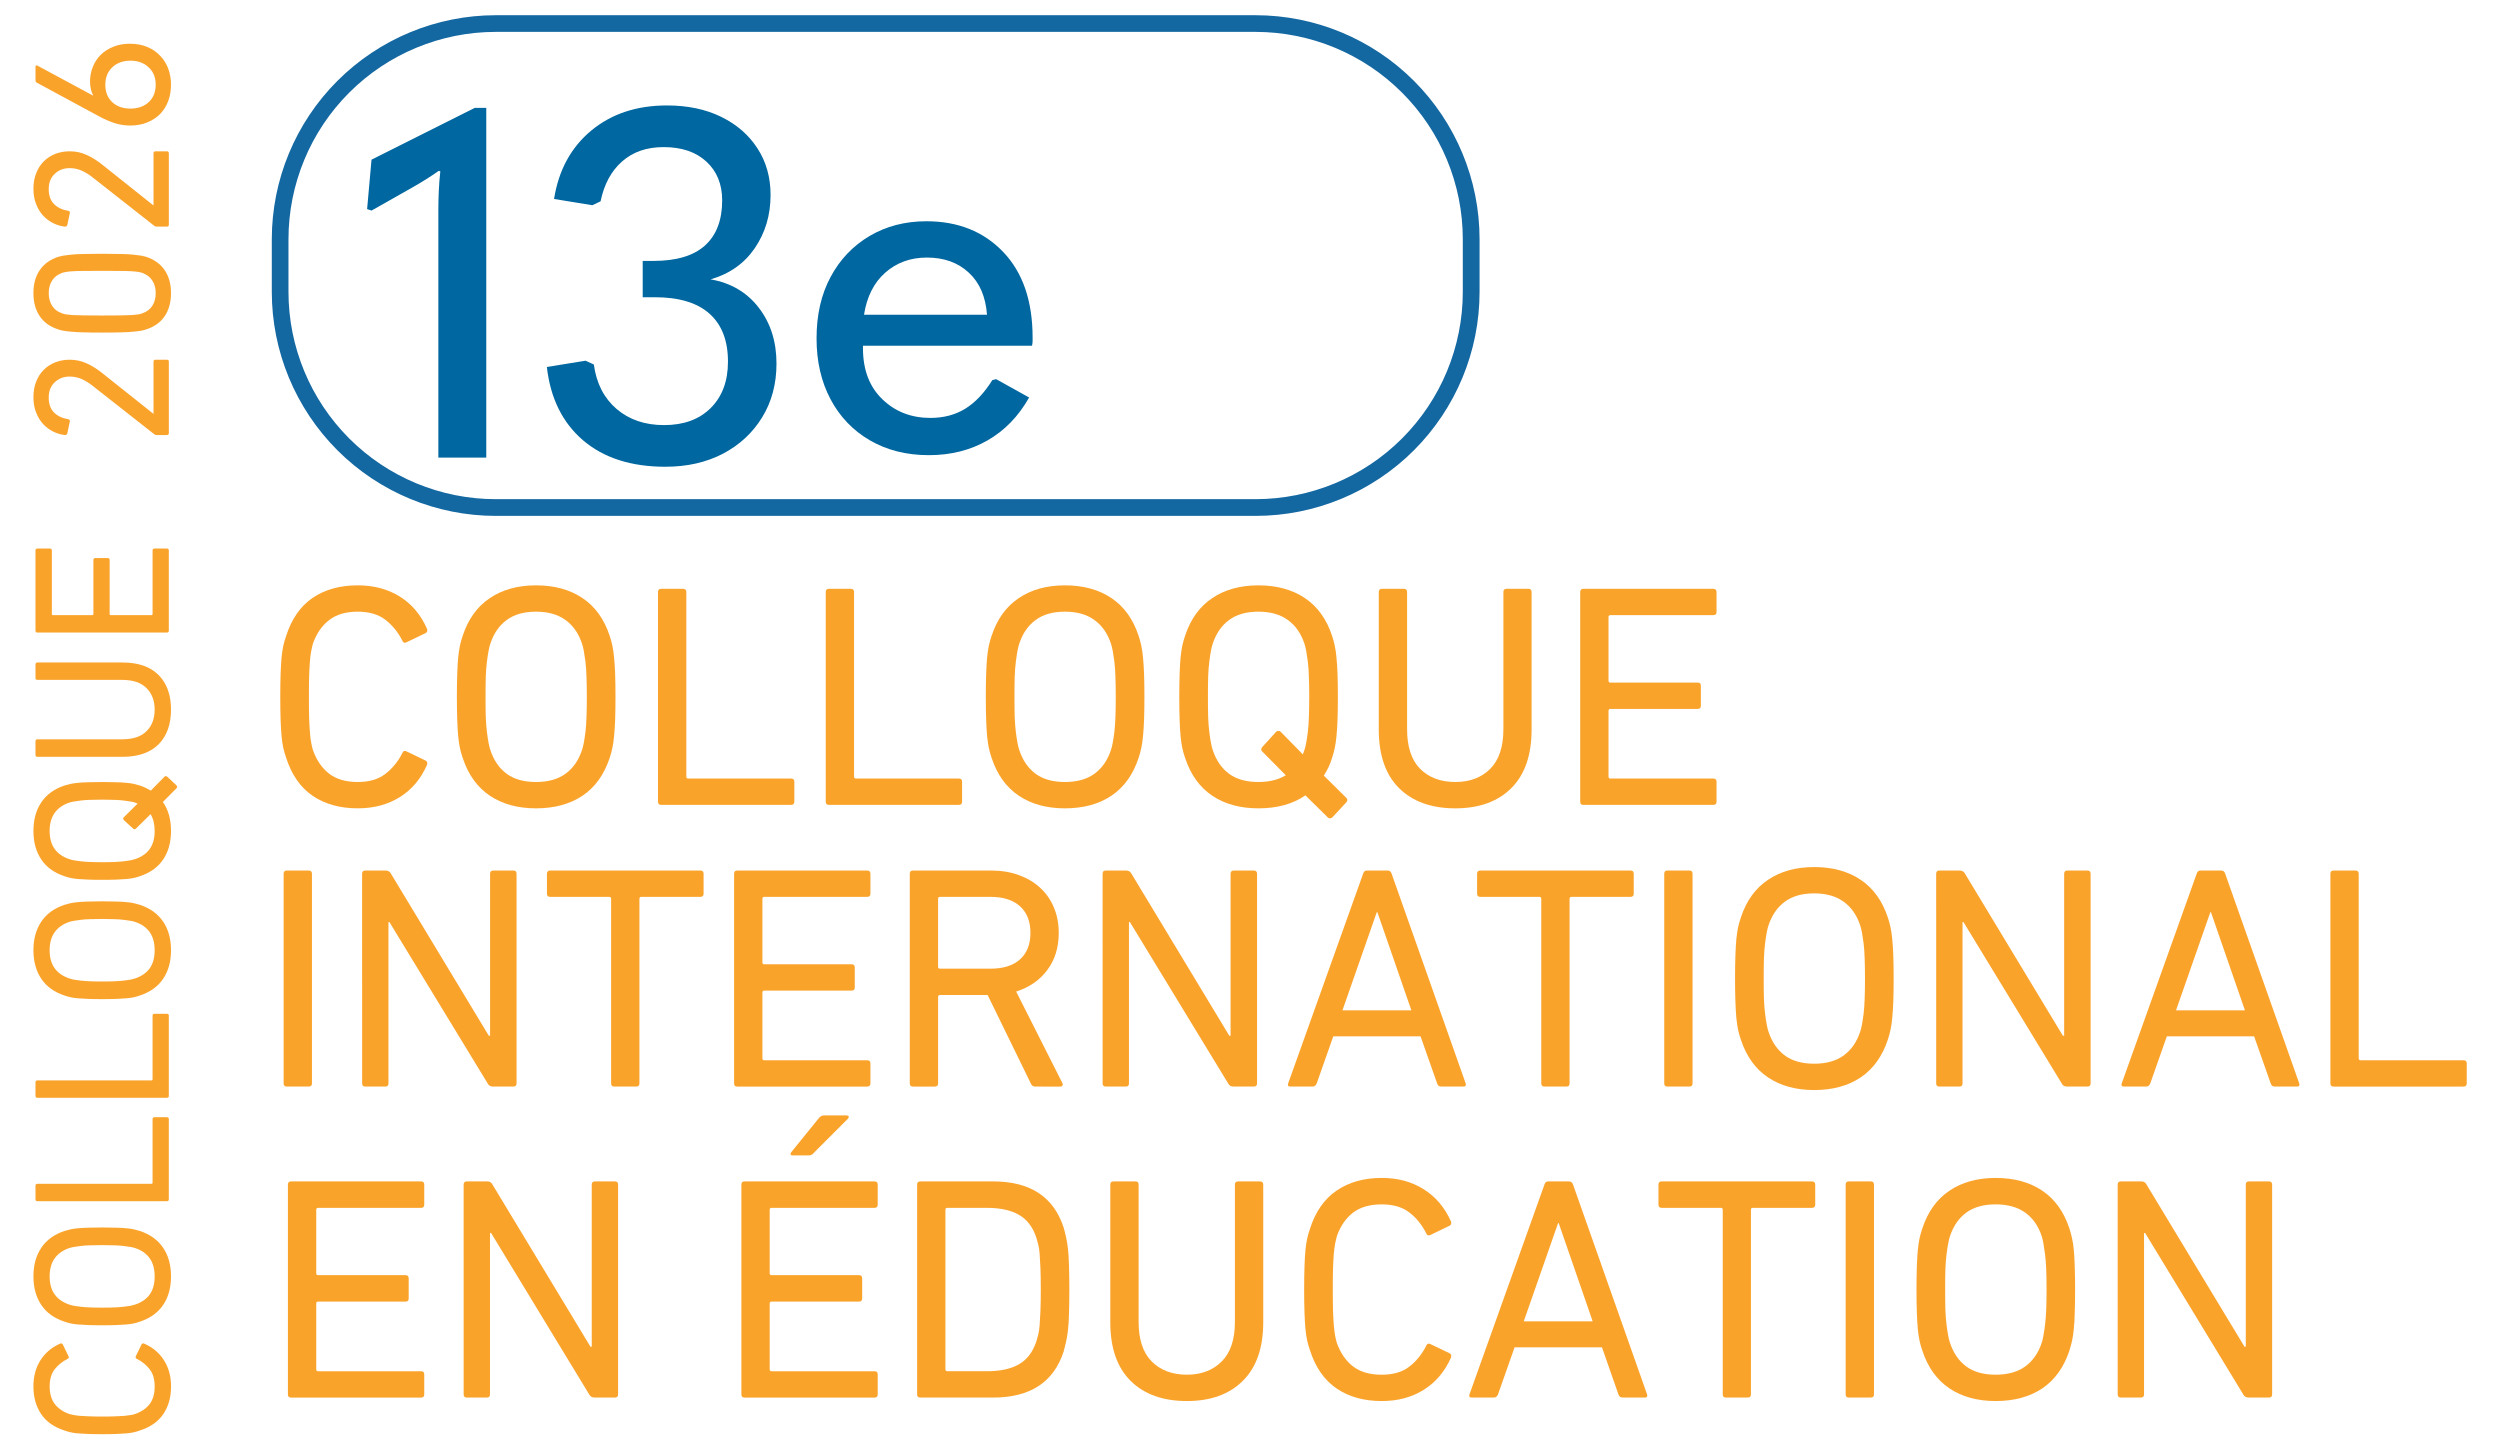 <svg version="1.1" viewBox="0 0 740 425" xmlns="http://www.w3.org/2000/svg" width="740" height="425">
  <defs>
    <clipPath id="ea52e3d235">
      <path d="m82.094 17.414h162.652v67.465h-162.652z" class="svg-elem-1"></path>
    </clipPath>
    <clipPath id="43c83f84d6">
      <path d="m112.266 17.414h102.301c8.004 0 15.68 3.18 21.336 8.84 5.66 5.656 8.84 13.332 8.84 21.336v7.078c0 8.004-3.18 15.676-8.84 21.336-5.656 5.66-13.332 8.836-21.336 8.836h-102.301c-8 0-15.676-3.176-21.336-8.836-5.656-5.66-8.836-13.332-8.836-21.336v-7.078c0-8.004 3.18-15.68 8.836-21.336 5.66-5.66 13.336-8.84 21.336-8.84z" class="svg-elem-2"></path>
    </clipPath>
  </defs>
  <g transform="translate(-35.983,-42.862)">
    <g transform="matrix(2.198,0,0,2.198,-64.01,9.088)" clip-path="url(#ea52e3d235)">
      <g clip-path="url(#43c83f84d6)">
        <path transform="matrix(.749 0 0 .749 82.094 17.415)" d="m40.28-0.002h136.574c10.685 0 20.933 4.245 28.484 11.801 7.556 7.551 11.801 17.799 11.801 28.484v9.45c0 10.685-4.245 20.928-11.801 28.484-7.551 7.556-17.799 11.796-28.484 11.796h-136.574c-10.68 0-20.928-4.24-28.484-11.796-7.551-7.556-11.796-17.799-11.796-28.484v-9.45c0-10.685 4.245-20.933 11.796-28.484 7.556-7.556 17.804-11.801 28.484-11.801z" fill="none" stroke="#1468a2" stroke-width="6" class="svg-elem-3"></path>
      </g>
    </g>
    <g transform="matrix(2.198,0,0,2.198,-64.01,9.088)" fill="#0067a0">
      <g transform="translate(93.759,76.989)">
        <path d="m17.219 0h-6.453v-33.406c0-0.82 0.02-1.676 0.062-2.562 0.039-0.895 0.109-1.754 0.203-2.578l-0.203-0.078c-0.562 0.398-1.141 0.781-1.734 1.156-0.586 0.367-1.18 0.719-1.781 1.062l-5.547 3.141-0.594-0.203 0.594-6.656 13.891-6.969h1.562z" class="svg-elem-4"></path>
      </g>
      <g transform="translate(117.045,76.989)">
        <path d="m18.062 1.234c-4.605 0-8.297-1.184-11.078-3.547-2.781-2.375-4.414-5.672-4.891-9.891l5.219-0.844 1.109 0.516c0.344 2.531 1.363 4.527 3.062 5.984 1.695 1.449 3.828 2.172 6.391 2.172 2.656 0 4.754-0.77 6.297-2.312 1.539-1.539 2.312-3.617 2.312-6.234 0-2.82-0.828-4.973-2.484-6.453-1.648-1.477-4.102-2.219-7.359-2.219h-1.641v-4.891h1.438c3.094 0 5.41-0.691 6.953-2.078 1.539-1.395 2.312-3.422 2.312-6.078 0-2.176-0.711-3.914-2.125-5.219-1.406-1.301-3.328-1.953-5.766-1.953-2.262 0-4.121 0.641-5.578 1.922-1.461 1.281-2.43 3.074-2.906 5.375l-1.109 0.531-5.156-0.844c0.613-3.875 2.281-6.941 5-9.203 2.719-2.258 6.117-3.391 10.203-3.391 2.781 0 5.211 0.512 7.297 1.531 2.094 1.023 3.723 2.438 4.891 4.25 1.176 1.805 1.766 3.898 1.766 6.281 0 2.699-0.711 5.086-2.125 7.156-1.406 2.062-3.391 3.465-5.953 4.203 2.738 0.48 4.898 1.75 6.484 3.812 1.594 2.062 2.391 4.574 2.391 7.531 0 2.742-0.648 5.156-1.938 7.25-1.281 2.086-3.043 3.715-5.281 4.891-2.242 1.164-4.82 1.75-7.734 1.75z" class="svg-elem-5"></path>
      </g>
      <g transform="translate(152.644,75.426)">
        <path d="m31.828-13.5h-22.766v0.328c0 2.906 0.867 5.199 2.609 6.875 1.738 1.68 3.895 2.516 6.469 2.516 1.781 0 3.344-0.41 4.688-1.234 1.352-0.832 2.57-2.117 3.656-3.859l0.516-0.125 4.438 2.469c-1.43 2.531-3.297 4.461-5.609 5.781-2.305 1.32-4.934 1.984-7.891 1.984-3 0-5.641-0.664-7.922-1.984s-4.055-3.164-5.312-5.531c-1.262-2.375-1.891-5.109-1.891-8.203 0-3.176 0.629-5.938 1.891-8.281 1.258-2.352 3.008-4.191 5.25-5.516 2.238-1.32 4.789-1.984 7.656-1.984 4.258 0 7.707 1.383 10.344 4.141 2.633 2.762 3.953 6.602 3.953 11.516v0.484c0 0.156-0.027 0.367-0.078 0.625zm-14.156-11.875c-2.211 0-4.078 0.68-5.609 2.031-1.523 1.344-2.477 3.234-2.859 5.672h16.562c-0.18-2.438-0.996-4.328-2.453-5.672-1.449-1.352-3.328-2.031-5.641-2.031z" class="svg-elem-6"></path>
      </g>
    </g>
    <g transform="matrix(2.198,0,0,2.198,-64.01,9.088)" fill="#faa32b">
      <g transform="translate(80.096,161.691)">
        <path d="m3.594-28.656c0-0.289 0.141-0.438 0.422-0.438h2.953c0.289 0 0.438 0.148 0.438 0.438v28.234c0 0.281-0.148 0.422-0.438 0.422h-2.953c-0.281 0-0.422-0.141-0.422-0.422z" class="svg-elem-7"></path>
      </g>
      <g transform="translate(90.663,161.691)">
        <path d="m3.594-28.656c0-0.289 0.141-0.438 0.422-0.438h2.75c0.332 0 0.57 0.148 0.719 0.438l13.172 21.812h0.172v-21.812c0-0.289 0.145-0.438 0.438-0.438h2.688c0.289 0 0.438 0.148 0.438 0.438v28.234c0 0.281-0.148 0.422-0.438 0.422h-2.734c-0.344 0-0.586-0.141-0.719-0.422l-13.234-21.734h-0.125v21.734c0 0.281-0.141 0.422-0.422 0.422h-2.703c-0.281 0-0.422-0.141-0.422-0.422z" class="svg-elem-8"></path>
      </g>
      <g transform="translate(118.213,161.691)">
        <path d="m10.016 0c-0.293 0-0.438-0.141-0.438-0.422v-24.859c0-0.176-0.086-0.266-0.25-0.266h-7.953c-0.293 0-0.438-0.141-0.438-0.422v-2.688c0-0.289 0.145-0.438 0.438-0.438h20.234c0.281 0 0.422 0.148 0.422 0.438v2.688c0 0.281-0.141 0.422-0.422 0.422h-7.969c-0.168 0-0.25 0.09-0.25 0.266v24.859c0 0.281-0.141 0.422-0.422 0.422z" class="svg-elem-9"></path>
      </g>
      <g transform="translate(140.758,161.691)">
        <path d="m3.594-28.656c0-0.289 0.141-0.438 0.422-0.438h17.5c0.289 0 0.438 0.148 0.438 0.438v2.688c0 0.281-0.148 0.422-0.438 0.422h-13.859c-0.168 0-0.25 0.09-0.25 0.266v8.547c0 0.18 0.082 0.266 0.25 0.266h11.766c0.281 0 0.422 0.141 0.422 0.422v2.703c0 0.281-0.141 0.422-0.422 0.422h-11.766c-0.168 0-0.25 0.09-0.25 0.266v8.844c0 0.18 0.082 0.266 0.25 0.266h13.859c0.289 0 0.438 0.141 0.438 0.422v2.703c0 0.281-0.148 0.422-0.438 0.422h-17.5c-0.281 0-0.422-0.141-0.422-0.422z" class="svg-elem-10"></path>
      </g>
      <g transform="translate(164.416,161.691)">
        <path d="m14.453-15.875c1.719 0 3.047-0.414 3.984-1.25 0.938-0.844 1.406-2.035 1.406-3.578 0-1.539-0.469-2.734-1.406-3.578s-2.266-1.266-3.984-1.266h-6.797c-0.168 0-0.25 0.09-0.25 0.266v9.156c0 0.168 0.082 0.25 0.25 0.25zm6 15.875c-0.262 0-0.449-0.141-0.562-0.422l-5.812-11.906h-6.422c-0.168 0-0.25 0.09-0.25 0.266v11.641c0 0.281-0.148 0.422-0.438 0.422h-2.953c-0.281 0-0.422-0.141-0.422-0.422v-28.234c0-0.289 0.141-0.438 0.422-0.438h10.531c1.363 0 2.602 0.203 3.719 0.609 1.113 0.398 2.066 0.961 2.859 1.688 0.801 0.719 1.422 1.602 1.859 2.641 0.445 1.043 0.672 2.195 0.672 3.453 0 1.969-0.516 3.641-1.547 5.016-1.023 1.367-2.418 2.328-4.188 2.891l6.203 12.281c0.082 0.148 0.094 0.273 0.031 0.375-0.055 0.094-0.148 0.141-0.281 0.141z" class="svg-elem-11"></path>
      </g>
      <g transform="translate(190.383,161.691)">
        <path d="m3.594-28.656c0-0.289 0.141-0.438 0.422-0.438h2.75c0.332 0 0.57 0.148 0.719 0.438l13.172 21.812h0.172v-21.812c0-0.289 0.145-0.438 0.438-0.438h2.688c0.289 0 0.438 0.148 0.438 0.438v28.234c0 0.281-0.148 0.422-0.438 0.422h-2.734c-0.344 0-0.586-0.141-0.719-0.422l-13.234-21.734h-0.125v21.734c0 0.281-0.141 0.422-0.422 0.422h-2.703c-0.281 0-0.422-0.141-0.422-0.422z" class="svg-elem-12"></path>
      </g>
      <g transform="translate(217.934,161.691)">
        <path d="m17.625-10.266-4.578-13.219h-0.078l-4.625 13.219zm-6.5-18.391c0.082-0.289 0.254-0.438 0.516-0.438h2.781c0.281 0 0.461 0.148 0.547 0.438l9.969 28.234c0.082 0.281-0.016 0.422-0.297 0.422h-3c-0.281 0-0.465-0.141-0.547-0.422l-2.234-6.344h-11.75l-2.234 6.344c-0.117 0.281-0.297 0.422-0.547 0.422h-3c-0.293 0-0.391-0.141-0.297-0.422z" class="svg-elem-13"></path>
      </g>
      <g transform="translate(243.473,161.691)">
        <path d="m10.016 0c-0.293 0-0.438-0.141-0.438-0.422v-24.859c0-0.176-0.086-0.266-0.25-0.266h-7.953c-0.293 0-0.438-0.141-0.438-0.422v-2.688c0-0.289 0.145-0.438 0.438-0.438h20.234c0.281 0 0.422 0.148 0.422 0.438v2.688c0 0.281-0.141 0.422-0.422 0.422h-7.969c-0.168 0-0.25 0.09-0.25 0.266v24.859c0 0.281-0.141 0.422-0.422 0.422z" class="svg-elem-14"></path>
      </g>
      <g transform="translate(266.018,161.691)">
        <path d="m3.594-28.656c0-0.289 0.141-0.438 0.422-0.438h2.953c0.289 0 0.438 0.148 0.438 0.438v28.234c0 0.281-0.148 0.422-0.438 0.422h-2.953c-0.281 0-0.422-0.141-0.422-0.422z" class="svg-elem-15"></path>
      </g>
      <g transform="translate(276.585,161.691)">
        <path d="m13.219-3.078c1.625 0 2.945-0.367 3.969-1.109 1.031-0.75 1.773-1.82 2.234-3.219 0.082-0.25 0.16-0.566 0.234-0.953 0.07-0.383 0.145-0.863 0.219-1.438 0.07-0.57 0.117-1.242 0.141-2.016 0.031-0.77 0.047-1.68 0.047-2.734 0-1.051-0.016-1.961-0.047-2.734-0.023-0.77-0.07-1.441-0.141-2.016-0.074-0.57-0.148-1.051-0.219-1.438-0.074-0.383-0.152-0.703-0.234-0.953-0.461-1.395-1.203-2.461-2.234-3.203-1.023-0.75-2.344-1.125-3.969-1.125s-2.945 0.375-3.953 1.125c-1.012 0.742-1.746 1.809-2.203 3.203-0.086 0.25-0.164 0.57-0.234 0.953-0.074 0.387-0.148 0.867-0.219 1.438-0.074 0.574-0.125 1.246-0.156 2.016-0.023 0.773-0.031 1.684-0.031 2.734 0 1.055 0.008 1.965 0.031 2.734 0.031 0.773 0.082 1.445 0.156 2.016 0.07 0.574 0.145 1.055 0.219 1.438 0.07 0.387 0.148 0.703 0.234 0.953 0.457 1.398 1.191 2.469 2.203 3.219 1.008 0.742 2.328 1.109 3.953 1.109zm0 3.547c-2.449 0-4.523-0.566-6.219-1.703-1.699-1.145-2.918-2.844-3.656-5.094-0.148-0.426-0.273-0.867-0.375-1.328-0.094-0.457-0.172-0.992-0.234-1.609-0.055-0.613-0.094-1.348-0.125-2.203-0.031-0.852-0.047-1.879-0.047-3.078 0-1.195 0.016-2.223 0.047-3.078 0.031-0.852 0.07-1.586 0.125-2.203 0.062-0.613 0.141-1.148 0.234-1.609 0.102-0.457 0.227-0.898 0.375-1.328 0.738-2.25 1.957-3.941 3.656-5.078 1.695-1.145 3.77-1.719 6.219-1.719 2.477 0 4.566 0.574 6.266 1.719 1.695 1.137 2.914 2.828 3.656 5.078 0.145 0.43 0.266 0.871 0.359 1.328 0.102 0.461 0.18 0.996 0.234 1.609 0.062 0.617 0.109 1.352 0.141 2.203 0.031 0.855 0.047 1.883 0.047 3.078 0 1.199-0.016 2.227-0.047 3.078-0.031 0.855-0.078 1.59-0.141 2.203-0.055 0.617-0.133 1.152-0.234 1.609-0.094 0.461-0.215 0.902-0.359 1.328-0.742 2.25-1.961 3.949-3.656 5.094-1.699 1.137-3.789 1.703-6.266 1.703z" class="svg-elem-16"></path>
      </g>
      <g transform="translate(302.638,161.691)">
        <path d="m3.594-28.656c0-0.289 0.141-0.438 0.422-0.438h2.75c0.332 0 0.57 0.148 0.719 0.438l13.172 21.812h0.172v-21.812c0-0.289 0.145-0.438 0.438-0.438h2.688c0.289 0 0.438 0.148 0.438 0.438v28.234c0 0.281-0.148 0.422-0.438 0.422h-2.734c-0.344 0-0.586-0.141-0.719-0.422l-13.234-21.734h-0.125v21.734c0 0.281-0.141 0.422-0.422 0.422h-2.703c-0.281 0-0.422-0.141-0.422-0.422z" class="svg-elem-17"></path>
      </g>
      <g transform="translate(330.188,161.691)">
        <path d="m17.625-10.266-4.578-13.219h-0.078l-4.625 13.219zm-6.5-18.391c0.082-0.289 0.254-0.438 0.516-0.438h2.781c0.281 0 0.461 0.148 0.547 0.438l9.969 28.234c0.082 0.281-0.016 0.422-0.297 0.422h-3c-0.281 0-0.465-0.141-0.547-0.422l-2.234-6.344h-11.75l-2.234 6.344c-0.117 0.281-0.297 0.422-0.547 0.422h-3c-0.293 0-0.391-0.141-0.297-0.422z" class="svg-elem-18"></path>
      </g>
      <g transform="translate(355.728,161.691)">
        <path d="m3.594-28.656c0-0.289 0.141-0.438 0.422-0.438h2.953c0.289 0 0.438 0.148 0.438 0.438v24.844c0 0.18 0.082 0.266 0.25 0.266h13.859c0.289 0 0.438 0.141 0.438 0.422v2.703c0 0.281-0.148 0.422-0.438 0.422h-17.5c-0.281 0-0.422-0.141-0.422-0.422z" class="svg-elem-19"></path>
      </g>
      <g transform="translate(80.672,123.754)">
        <path d="m3.344-6.375c-0.148-0.426-0.273-0.859-0.375-1.297-0.094-0.445-0.172-0.977-0.234-1.594-0.055-0.613-0.094-1.348-0.125-2.203-0.031-0.852-0.047-1.879-0.047-3.078 0-1.195 0.016-2.223 0.047-3.078 0.031-0.852 0.07-1.586 0.125-2.203 0.062-0.613 0.141-1.141 0.234-1.578 0.102-0.445 0.227-0.883 0.375-1.312 0.738-2.312 1.93-4.031 3.578-5.156 1.656-1.125 3.68-1.688 6.078-1.688 2.164 0 4.055 0.508 5.672 1.516 1.613 1.012 2.832 2.461 3.656 4.344 0.082 0.262 0.023 0.449-0.172 0.562l-2.562 1.234c-0.281 0.148-0.48 0.074-0.594-0.219-0.574-1.133-1.336-2.066-2.281-2.797-0.938-0.727-2.18-1.094-3.719-1.094-1.594 0-2.875 0.375-3.844 1.125-0.969 0.742-1.699 1.793-2.188 3.156-0.086 0.312-0.164 0.652-0.234 1.016-0.074 0.355-0.133 0.797-0.172 1.328-0.043 0.523-0.078 1.18-0.109 1.969-0.023 0.781-0.031 1.742-0.031 2.875 0 1.148 0.008 2.109 0.031 2.891 0.031 0.781 0.066 1.438 0.109 1.969 0.039 0.523 0.098 0.969 0.172 1.344 0.07 0.375 0.148 0.703 0.234 0.984 0.488 1.367 1.219 2.422 2.188 3.172 0.969 0.742 2.25 1.109 3.844 1.109 1.539 0 2.781-0.363 3.719-1.094 0.945-0.727 1.707-1.66 2.281-2.797 0.113-0.289 0.312-0.363 0.594-0.219l2.562 1.234c0.195 0.117 0.254 0.305 0.172 0.562-0.824 1.887-2.043 3.336-3.656 4.344-1.617 1.012-3.508 1.516-5.672 1.516-2.398 0-4.422-0.562-6.078-1.688-1.648-1.125-2.84-2.844-3.578-5.156z" class="svg-elem-20"></path>
      </g>
      <g transform="translate(104.458,123.754)">
        <path d="m13.219-3.078c1.625 0 2.945-0.367 3.969-1.109 1.031-0.75 1.773-1.82 2.234-3.219 0.082-0.25 0.16-0.566 0.234-0.953 0.07-0.383 0.145-0.863 0.219-1.438 0.07-0.57 0.117-1.242 0.141-2.016 0.031-0.77 0.047-1.68 0.047-2.734 0-1.051-0.016-1.961-0.047-2.734-0.023-0.77-0.07-1.441-0.141-2.016-0.074-0.57-0.148-1.051-0.219-1.438-0.074-0.383-0.152-0.703-0.234-0.953-0.461-1.395-1.203-2.461-2.234-3.203-1.023-0.75-2.344-1.125-3.969-1.125s-2.945 0.375-3.953 1.125c-1.012 0.742-1.746 1.809-2.203 3.203-0.086 0.25-0.164 0.57-0.234 0.953-0.074 0.387-0.148 0.867-0.219 1.438-0.074 0.574-0.125 1.246-0.156 2.016-0.023 0.773-0.031 1.684-0.031 2.734 0 1.055 0.008 1.965 0.031 2.734 0.031 0.773 0.082 1.445 0.156 2.016 0.07 0.574 0.145 1.055 0.219 1.438 0.07 0.387 0.148 0.703 0.234 0.953 0.457 1.398 1.191 2.469 2.203 3.219 1.008 0.742 2.328 1.109 3.953 1.109zm0 3.547c-2.449 0-4.523-0.566-6.219-1.703-1.699-1.145-2.918-2.844-3.656-5.094-0.148-0.426-0.273-0.867-0.375-1.328-0.094-0.457-0.172-0.992-0.234-1.609-0.055-0.613-0.094-1.348-0.125-2.203-0.031-0.852-0.047-1.879-0.047-3.078 0-1.195 0.016-2.223 0.047-3.078 0.031-0.852 0.07-1.586 0.125-2.203 0.062-0.613 0.141-1.148 0.234-1.609 0.102-0.457 0.227-0.898 0.375-1.328 0.738-2.25 1.957-3.941 3.656-5.078 1.695-1.145 3.77-1.719 6.219-1.719 2.477 0 4.566 0.574 6.266 1.719 1.695 1.137 2.914 2.828 3.656 5.078 0.145 0.43 0.266 0.871 0.359 1.328 0.102 0.461 0.18 0.996 0.234 1.609 0.062 0.617 0.109 1.352 0.141 2.203 0.031 0.855 0.047 1.883 0.047 3.078 0 1.199-0.016 2.227-0.047 3.078-0.031 0.855-0.078 1.59-0.141 2.203-0.055 0.617-0.133 1.152-0.234 1.609-0.094 0.461-0.215 0.902-0.359 1.328-0.742 2.25-1.961 3.949-3.656 5.094-1.699 1.137-3.789 1.703-6.266 1.703z" class="svg-elem-21"></path>
      </g>
      <g transform="translate(130.511,123.754)">
        <path d="m3.594-28.656c0-0.289 0.141-0.438 0.422-0.438h2.953c0.289 0 0.438 0.148 0.438 0.438v24.844c0 0.18 0.082 0.266 0.25 0.266h13.859c0.289 0 0.438 0.141 0.438 0.422v2.703c0 0.281-0.148 0.422-0.438 0.422h-17.5c-0.281 0-0.422-0.141-0.422-0.422z" class="svg-elem-22"></path>
      </g>
      <g transform="translate(153.099,123.754)">
        <path d="m3.594-28.656c0-0.289 0.141-0.438 0.422-0.438h2.953c0.289 0 0.438 0.148 0.438 0.438v24.844c0 0.18 0.082 0.266 0.25 0.266h13.859c0.289 0 0.438 0.141 0.438 0.422v2.703c0 0.281-0.148 0.422-0.438 0.422h-17.5c-0.281 0-0.422-0.141-0.422-0.422z" class="svg-elem-23"></path>
      </g>
      <g transform="translate(175.687,123.754)">
        <path d="m13.219-3.078c1.625 0 2.945-0.367 3.969-1.109 1.031-0.75 1.773-1.82 2.234-3.219 0.082-0.25 0.16-0.566 0.234-0.953 0.07-0.383 0.145-0.863 0.219-1.438 0.07-0.57 0.117-1.242 0.141-2.016 0.031-0.77 0.047-1.68 0.047-2.734 0-1.051-0.016-1.961-0.047-2.734-0.023-0.77-0.07-1.441-0.141-2.016-0.074-0.57-0.148-1.051-0.219-1.438-0.074-0.383-0.152-0.703-0.234-0.953-0.461-1.395-1.203-2.461-2.234-3.203-1.023-0.75-2.344-1.125-3.969-1.125s-2.945 0.375-3.953 1.125c-1.012 0.742-1.746 1.809-2.203 3.203-0.086 0.25-0.164 0.57-0.234 0.953-0.074 0.387-0.148 0.867-0.219 1.438-0.074 0.574-0.125 1.246-0.156 2.016-0.023 0.773-0.031 1.684-0.031 2.734 0 1.055 0.008 1.965 0.031 2.734 0.031 0.773 0.082 1.445 0.156 2.016 0.07 0.574 0.145 1.055 0.219 1.438 0.07 0.387 0.148 0.703 0.234 0.953 0.457 1.398 1.191 2.469 2.203 3.219 1.008 0.742 2.328 1.109 3.953 1.109zm0 3.547c-2.449 0-4.523-0.566-6.219-1.703-1.699-1.145-2.918-2.844-3.656-5.094-0.148-0.426-0.273-0.867-0.375-1.328-0.094-0.457-0.172-0.992-0.234-1.609-0.055-0.613-0.094-1.348-0.125-2.203-0.031-0.852-0.047-1.879-0.047-3.078 0-1.195 0.016-2.223 0.047-3.078 0.031-0.852 0.07-1.586 0.125-2.203 0.062-0.613 0.141-1.148 0.234-1.609 0.102-0.457 0.227-0.898 0.375-1.328 0.738-2.25 1.957-3.941 3.656-5.078 1.695-1.145 3.77-1.719 6.219-1.719 2.477 0 4.566 0.574 6.266 1.719 1.695 1.137 2.914 2.828 3.656 5.078 0.145 0.43 0.266 0.871 0.359 1.328 0.102 0.461 0.18 0.996 0.234 1.609 0.062 0.617 0.109 1.352 0.141 2.203 0.031 0.855 0.047 1.883 0.047 3.078 0 1.199-0.016 2.227-0.047 3.078-0.031 0.855-0.078 1.59-0.141 2.203-0.055 0.617-0.133 1.152-0.234 1.609-0.094 0.461-0.215 0.902-0.359 1.328-0.742 2.25-1.961 3.949-3.656 5.094-1.699 1.137-3.789 1.703-6.266 1.703z" class="svg-elem-24"></path>
      </g>
      <g transform="translate(201.74,123.754)">
        <path d="m13.219-3.078c1.457 0 2.688-0.301 3.688-0.906l-3.172-3.203c-0.18-0.164-0.18-0.363 0-0.594l1.875-2.062c0.227-0.164 0.43-0.164 0.609 0l2.984 3.047 0.219-0.609c0.082-0.25 0.16-0.566 0.234-0.953 0.07-0.383 0.145-0.863 0.219-1.438 0.07-0.57 0.117-1.242 0.141-2.016 0.031-0.77 0.047-1.68 0.047-2.734 0-1.051-0.016-1.961-0.047-2.734-0.023-0.77-0.07-1.441-0.141-2.016-0.074-0.57-0.148-1.051-0.219-1.438-0.074-0.383-0.152-0.703-0.234-0.953-0.461-1.395-1.203-2.461-2.234-3.203-1.023-0.75-2.344-1.125-3.969-1.125s-2.945 0.375-3.953 1.125c-1.012 0.742-1.746 1.809-2.203 3.203-0.086 0.25-0.164 0.57-0.234 0.953-0.074 0.387-0.148 0.867-0.219 1.438-0.074 0.574-0.125 1.246-0.156 2.016-0.023 0.773-0.031 1.684-0.031 2.734 0 1.055 0.008 1.965 0.031 2.734 0.031 0.773 0.082 1.445 0.156 2.016 0.07 0.574 0.145 1.055 0.219 1.438 0.07 0.387 0.148 0.703 0.234 0.953 0.457 1.398 1.191 2.469 2.203 3.219 1.008 0.742 2.328 1.109 3.953 1.109zm0 3.547c-2.449 0-4.523-0.566-6.219-1.703-1.699-1.145-2.918-2.844-3.656-5.094-0.148-0.426-0.273-0.867-0.375-1.328-0.094-0.457-0.172-0.992-0.234-1.609-0.055-0.613-0.094-1.348-0.125-2.203-0.031-0.852-0.047-1.879-0.047-3.078 0-1.195 0.016-2.223 0.047-3.078 0.031-0.852 0.07-1.586 0.125-2.203 0.062-0.613 0.141-1.148 0.234-1.609 0.102-0.457 0.227-0.898 0.375-1.328 0.738-2.25 1.957-3.941 3.656-5.078 1.695-1.145 3.77-1.719 6.219-1.719 2.477 0 4.566 0.574 6.266 1.719 1.695 1.137 2.914 2.828 3.656 5.078 0.145 0.43 0.266 0.871 0.359 1.328 0.102 0.461 0.18 0.996 0.234 1.609 0.062 0.617 0.109 1.352 0.141 2.203 0.031 0.855 0.047 1.883 0.047 3.078 0 1.199-0.016 2.227-0.047 3.078-0.031 0.855-0.078 1.59-0.141 2.203-0.055 0.617-0.133 1.152-0.234 1.609-0.094 0.461-0.215 0.902-0.359 1.328-0.137 0.461-0.297 0.883-0.484 1.266-0.188 0.387-0.398 0.762-0.625 1.125l3.031 3c0.176 0.168 0.176 0.367 0 0.594l-1.875 2.016c-0.086 0.082-0.184 0.129-0.297 0.141-0.117 0.02-0.23-0.027-0.344-0.141l-3-2.953c-1.68 1.168-3.789 1.75-6.328 1.75z" class="svg-elem-25"></path>
      </g>
      <g transform="translate(227.793,123.754)">
        <path d="m13.688 0.469c-3.219 0-5.746-0.906-7.578-2.719-1.824-1.812-2.734-4.441-2.734-7.891v-18.516c0-0.289 0.145-0.438 0.438-0.438h2.953c0.281 0 0.422 0.148 0.422 0.438v18.469c0 2.375 0.586 4.156 1.766 5.344 1.188 1.18 2.766 1.766 4.734 1.766 1.938 0 3.5-0.586 4.688-1.766 1.188-1.188 1.781-2.969 1.781-5.344v-18.469c0-0.289 0.141-0.438 0.422-0.438h2.953c0.281 0 0.422 0.148 0.422 0.438v18.516c0 3.449-0.914 6.078-2.734 7.891-1.824 1.812-4.336 2.719-7.531 2.719z" class="svg-elem-26"></path>
      </g>
      <g transform="translate(254.701,123.754)">
        <path d="m3.594-28.656c0-0.289 0.141-0.438 0.422-0.438h17.5c0.289 0 0.438 0.148 0.438 0.438v2.688c0 0.281-0.148 0.422-0.438 0.422h-13.859c-0.168 0-0.25 0.09-0.25 0.266v8.547c0 0.18 0.082 0.266 0.25 0.266h11.766c0.281 0 0.422 0.141 0.422 0.422v2.703c0 0.281-0.141 0.422-0.422 0.422h-11.766c-0.168 0-0.25 0.09-0.25 0.266v8.844c0 0.18 0.082 0.266 0.25 0.266h13.859c0.289 0 0.438 0.141 0.438 0.422v2.703c0 0.281-0.148 0.422-0.438 0.422h-17.5c-0.281 0-0.422-0.141-0.422-0.422z" class="svg-elem-27"></path>
      </g>
      <g transform="translate(80.672,203.572)">
        <path d="m3.594-28.672c0-0.289 0.141-0.438 0.422-0.438h17.516c0.281 0 0.422 0.148 0.422 0.438v2.688c0 0.293-0.141 0.438-0.422 0.438h-13.875c-0.168 0-0.25 0.086-0.25 0.25v8.562c0 0.168 0.082 0.25 0.25 0.25h11.781c0.281 0 0.422 0.148 0.422 0.438v2.688c0 0.293-0.141 0.438-0.422 0.438h-11.781c-0.168 0-0.25 0.086-0.25 0.25v8.859c0 0.18 0.082 0.266 0.25 0.266h13.875c0.281 0 0.422 0.141 0.422 0.422v2.703c0 0.281-0.141 0.422-0.422 0.422h-17.516c-0.281 0-0.422-0.141-0.422-0.422z" class="svg-elem-28"></path>
      </g>
      <g transform="translate(104.337,203.572)">
        <path d="m3.594-28.672c0-0.289 0.141-0.438 0.422-0.438h2.75c0.344 0 0.582 0.148 0.719 0.438l13.188 21.828h0.172v-21.828c0-0.289 0.141-0.438 0.422-0.438h2.703c0.281 0 0.422 0.148 0.422 0.438v28.25c0 0.281-0.141 0.422-0.422 0.422h-2.734c-0.344 0-0.59-0.141-0.734-0.422l-13.219-21.75h-0.141v21.75c0 0.281-0.141 0.422-0.422 0.422h-2.703c-0.281 0-0.422-0.141-0.422-0.422z" class="svg-elem-29"></path>
      </g>
      <g transform="translate(141.74,203.572)">
        <path d="m3.594-28.672c0-0.289 0.141-0.438 0.422-0.438h17.516c0.281 0 0.422 0.148 0.422 0.438v2.688c0 0.293-0.141 0.438-0.422 0.438h-13.875c-0.168 0-0.25 0.086-0.25 0.25v8.562c0 0.168 0.082 0.25 0.25 0.25h11.781c0.281 0 0.422 0.148 0.422 0.438v2.688c0 0.293-0.141 0.438-0.422 0.438h-11.781c-0.168 0-0.25 0.086-0.25 0.25v8.859c0 0.18 0.082 0.266 0.25 0.266h13.875c0.281 0 0.422 0.141 0.422 0.422v2.703c0 0.281-0.141 0.422-0.422 0.422h-17.516c-0.281 0-0.422-0.141-0.422-0.422zm6.891-3.938c-0.148 0-0.234-0.039-0.266-0.125-0.023-0.094 0.008-0.195 0.094-0.312l3.672-4.531c0.113-0.145 0.223-0.25 0.328-0.312 0.102-0.07 0.254-0.109 0.453-0.109h2.984c0.145 0 0.238 0.043 0.281 0.125 0.039 0.086 0.02 0.184-0.062 0.297l-4.578 4.578c-0.148 0.18-0.277 0.289-0.391 0.328-0.117 0.043-0.242 0.062-0.375 0.062z" class="svg-elem-30"></path>
      </g>
      <g transform="translate(165.405,203.572)">
        <path d="m7.406-3.812c0 0.18 0.082 0.266 0.25 0.266h5.359c1.758 0 3.18-0.305 4.266-0.922 1.094-0.613 1.879-1.633 2.359-3.062 0.082-0.258 0.164-0.555 0.25-0.891 0.094-0.344 0.16-0.781 0.203-1.312 0.039-0.531 0.078-1.18 0.109-1.953 0.031-0.77 0.047-1.723 0.047-2.859 0-1.145-0.016-2.102-0.047-2.875-0.031-0.77-0.07-1.414-0.109-1.938-0.043-0.531-0.109-0.969-0.203-1.312-0.086-0.344-0.168-0.641-0.25-0.891-0.48-1.426-1.266-2.445-2.359-3.062-1.086-0.613-2.508-0.922-4.266-0.922h-5.359c-0.168 0-0.25 0.086-0.25 0.25zm-3.812-24.859c0-0.289 0.141-0.438 0.422-0.438h9.812c4.988 0 8.156 2.074 9.5 6.219 0.113 0.398 0.219 0.809 0.312 1.234 0.102 0.43 0.191 0.961 0.266 1.594 0.07 0.625 0.117 1.383 0.141 2.266 0.031 0.875 0.047 1.961 0.047 3.25 0 1.281-0.016 2.367-0.047 3.25-0.023 0.887-0.07 1.641-0.141 2.266-0.074 0.625-0.164 1.152-0.266 1.578-0.094 0.43-0.199 0.844-0.312 1.25-1.344 4.137-4.512 6.203-9.5 6.203h-9.812c-0.281 0-0.422-0.141-0.422-0.422z" class="svg-elem-31"></path>
      </g>
      <g transform="translate(191.638,203.572)">
        <path d="m13.688 0.469c-3.219 0-5.746-0.906-7.578-2.719-1.824-1.812-2.734-4.441-2.734-7.891v-18.531c0-0.289 0.145-0.438 0.438-0.438h2.953c0.281 0 0.422 0.148 0.422 0.438v18.484c0 2.367 0.586 4.141 1.766 5.328 1.188 1.188 2.766 1.781 4.734 1.781 1.945 0 3.508-0.594 4.688-1.781 1.188-1.188 1.781-2.961 1.781-5.328v-18.484c0-0.289 0.141-0.438 0.422-0.438h2.953c0.289 0 0.438 0.148 0.438 0.438v18.531c0 3.449-0.918 6.078-2.75 7.891-1.824 1.812-4.336 2.719-7.531 2.719z" class="svg-elem-32"></path>
      </g>
      <g transform="translate(218.556,203.572)">
        <path d="m3.344-6.375c-0.148-0.426-0.273-0.859-0.375-1.297-0.094-0.445-0.172-0.977-0.234-1.594-0.055-0.613-0.094-1.348-0.125-2.203-0.031-0.852-0.047-1.879-0.047-3.078 0-1.195 0.016-2.223 0.047-3.078 0.031-0.863 0.07-1.598 0.125-2.203 0.062-0.613 0.141-1.141 0.234-1.578 0.102-0.445 0.227-0.883 0.375-1.312 0.738-2.312 1.938-4.031 3.594-5.156 1.656-1.133 3.68-1.703 6.078-1.703 2.164 0 4.051 0.512 5.656 1.531 1.613 1.012 2.836 2.461 3.672 4.344 0.082 0.25 0.023 0.434-0.172 0.547l-2.578 1.25c-0.281 0.137-0.48 0.062-0.594-0.219-0.574-1.145-1.328-2.078-2.266-2.797-0.938-0.727-2.18-1.094-3.719-1.094-1.605 0-2.891 0.371-3.859 1.109-0.969 0.742-1.699 1.797-2.188 3.172-0.086 0.312-0.164 0.648-0.234 1-0.062 0.355-0.121 0.797-0.172 1.328-0.043 0.531-0.078 1.188-0.109 1.969-0.023 0.781-0.031 1.746-0.031 2.891 0 1.137 0.008 2.102 0.031 2.891 0.031 0.781 0.066 1.438 0.109 1.969 0.051 0.523 0.109 0.969 0.172 1.344 0.07 0.375 0.148 0.703 0.234 0.984 0.488 1.367 1.219 2.422 2.188 3.172 0.969 0.742 2.254 1.109 3.859 1.109 1.539 0 2.781-0.363 3.719-1.094 0.938-0.727 1.691-1.66 2.266-2.797 0.113-0.289 0.312-0.363 0.594-0.219l2.578 1.234c0.195 0.117 0.254 0.305 0.172 0.562-0.836 1.887-2.059 3.336-3.672 4.344-1.605 1.012-3.492 1.516-5.656 1.516-2.398 0-4.422-0.562-6.078-1.688s-2.855-2.844-3.594-5.156z" class="svg-elem-33"></path>
      </g>
      <g transform="translate(242.35,203.572)">
        <path d="m17.625-10.266-4.578-13.234h-0.078l-4.625 13.234zm-6.5-18.406c0.082-0.289 0.254-0.438 0.516-0.438h2.781c0.281 0 0.469 0.148 0.562 0.438l9.969 28.25c0.082 0.281-0.016 0.422-0.297 0.422h-3c-0.281 0-0.469-0.141-0.562-0.422l-2.219-6.344h-11.766l-2.234 6.344c-0.117 0.281-0.297 0.422-0.547 0.422h-3c-0.281 0-0.383-0.141-0.297-0.422z" class="svg-elem-34"></path>
      </g>
      <g transform="translate(267.898,203.572)">
        <path d="m10.016 0c-0.281 0-0.422-0.141-0.422-0.422v-24.875c0-0.164-0.09-0.25-0.266-0.25h-7.953c-0.293 0-0.438-0.145-0.438-0.438v-2.688c0-0.289 0.145-0.438 0.438-0.438h20.234c0.289 0 0.438 0.148 0.438 0.438v2.688c0 0.293-0.148 0.438-0.438 0.438h-7.953c-0.18 0-0.266 0.086-0.266 0.25v24.875c0 0.281-0.141 0.422-0.422 0.422z" class="svg-elem-35"></path>
      </g>
      <g transform="translate(290.451,203.572)">
        <path d="m3.594-28.672c0-0.289 0.141-0.438 0.422-0.438h2.953c0.289 0 0.438 0.148 0.438 0.438v28.25c0 0.281-0.148 0.422-0.438 0.422h-2.953c-0.281 0-0.422-0.141-0.422-0.422z" class="svg-elem-36"></path>
      </g>
      <g transform="translate(301.021,203.572)">
        <path d="m13.219-3.078c1.625 0 2.953-0.367 3.984-1.109 1.031-0.75 1.773-1.82 2.234-3.219 0.082-0.25 0.156-0.566 0.219-0.953 0.07-0.383 0.145-0.863 0.219-1.438 0.07-0.57 0.125-1.242 0.156-2.016 0.031-0.77 0.047-1.68 0.047-2.734 0-1.062-0.016-1.977-0.047-2.75-0.031-0.77-0.086-1.438-0.156-2-0.074-0.57-0.148-1.051-0.219-1.438-0.062-0.383-0.137-0.707-0.219-0.969-0.461-1.395-1.203-2.461-2.234-3.203-1.031-0.738-2.359-1.109-3.984-1.109s-2.945 0.371-3.953 1.109c-1.012 0.742-1.746 1.809-2.203 3.203-0.086 0.262-0.164 0.586-0.234 0.969-0.074 0.387-0.148 0.867-0.219 1.438-0.074 0.562-0.125 1.23-0.156 2-0.023 0.773-0.031 1.688-0.031 2.75 0 1.055 0.008 1.965 0.031 2.734 0.031 0.773 0.082 1.445 0.156 2.016 0.07 0.574 0.145 1.055 0.219 1.438 0.07 0.387 0.148 0.703 0.234 0.953 0.457 1.398 1.191 2.469 2.203 3.219 1.008 0.742 2.328 1.109 3.953 1.109zm0 3.547c-2.449 0-4.523-0.566-6.219-1.703-1.699-1.145-2.918-2.844-3.656-5.094-0.148-0.426-0.273-0.867-0.375-1.328-0.094-0.457-0.172-0.992-0.234-1.609-0.055-0.613-0.094-1.348-0.125-2.203-0.031-0.852-0.047-1.879-0.047-3.078 0-1.195 0.016-2.223 0.047-3.078 0.031-0.863 0.07-1.598 0.125-2.203 0.062-0.613 0.141-1.148 0.234-1.609 0.102-0.457 0.227-0.898 0.375-1.328 0.738-2.258 1.957-3.957 3.656-5.094 1.695-1.145 3.77-1.719 6.219-1.719 2.488 0 4.582 0.574 6.281 1.719 1.695 1.137 2.914 2.836 3.656 5.094 0.133 0.43 0.254 0.871 0.359 1.328 0.102 0.461 0.18 0.996 0.234 1.609 0.062 0.605 0.102 1.34 0.125 2.203 0.031 0.855 0.047 1.883 0.047 3.078 0 1.199-0.016 2.227-0.047 3.078-0.023 0.855-0.062 1.59-0.125 2.203-0.055 0.617-0.133 1.152-0.234 1.609-0.105 0.461-0.227 0.902-0.359 1.328-0.742 2.25-1.961 3.949-3.656 5.094-1.699 1.137-3.793 1.703-6.281 1.703z" class="svg-elem-37"></path>
      </g>
      <g transform="translate(327.083,203.572)">
        <path d="m3.594-28.672c0-0.289 0.141-0.438 0.422-0.438h2.75c0.344 0 0.582 0.148 0.719 0.438l13.188 21.828h0.172v-21.828c0-0.289 0.141-0.438 0.422-0.438h2.703c0.281 0 0.422 0.148 0.422 0.438v28.25c0 0.281-0.141 0.422-0.422 0.422h-2.734c-0.344 0-0.59-0.141-0.734-0.422l-13.219-21.75h-0.141v21.75c0 0.281-0.141 0.422-0.422 0.422h-2.703c-0.281 0-0.422-0.141-0.422-0.422z" class="svg-elem-38"></path>
      </g>
      <g transform="translate(68.226,210.083)">
        <path d="m-3.938-2.062c-0.258 0.094-0.523 0.172-0.797 0.234-0.27 0.062-0.594 0.109-0.969 0.141-0.383 0.031-0.836 0.059-1.359 0.078-0.531 0.023-1.164 0.031-1.906 0.031-0.738 0-1.375-0.008-1.906-0.031-0.531-0.02-0.984-0.047-1.359-0.078s-0.695-0.078-0.969-0.141c-0.281-0.062-0.551-0.141-0.812-0.234-1.426-0.457-2.484-1.195-3.172-2.219-0.695-1.02-1.047-2.266-1.047-3.734 0-1.344 0.312-2.508 0.938-3.5 0.625-1 1.516-1.754 2.672-2.266 0.156-0.051 0.273-0.016 0.344 0.109l0.766 1.578c0.094 0.18 0.055 0.305-0.125 0.375-0.707 0.355-1.285 0.824-1.734 1.406-0.445 0.574-0.672 1.34-0.672 2.297 0 0.98 0.23 1.773 0.688 2.375 0.461 0.594 1.109 1.043 1.953 1.344 0.199 0.055 0.406 0.102 0.625 0.141 0.219 0.043 0.492 0.078 0.812 0.109 0.324 0.023 0.73 0.043 1.219 0.062 0.48 0.023 1.074 0.031 1.781 0.031 0.699 0 1.293-0.008 1.781-0.031 0.48-0.02 0.887-0.039 1.219-0.062 0.324-0.031 0.602-0.066 0.828-0.109 0.23-0.039 0.43-0.086 0.594-0.141 0.855-0.301 1.512-0.75 1.969-1.344 0.449-0.602 0.672-1.395 0.672-2.375 0-0.957-0.223-1.723-0.672-2.297-0.445-0.582-1.02-1.051-1.719-1.406-0.176-0.07-0.223-0.195-0.141-0.375l0.766-1.578c0.074-0.125 0.188-0.16 0.344-0.109 1.168 0.512 2.062 1.266 2.688 2.266 0.625 0.992 0.938 2.156 0.938 3.5 0 1.469-0.348 2.715-1.047 3.734-0.695 1.023-1.758 1.762-3.188 2.219z" class="svg-elem-39"></path>
      </g>
      <g transform="translate(68.226,195.416)">
        <path d="m-1.906-8.156c0-1-0.223-1.816-0.672-2.453-0.457-0.633-1.117-1.094-1.984-1.375-0.156-0.051-0.352-0.098-0.594-0.141-0.238-0.039-0.535-0.082-0.891-0.125-0.352-0.051-0.766-0.082-1.234-0.094-0.477-0.02-1.039-0.031-1.688-0.031-0.656 0-1.219 0.012-1.688 0.031-0.477 0.012-0.895 0.043-1.25 0.094-0.352 0.043-0.645 0.086-0.875 0.125-0.238 0.043-0.438 0.09-0.594 0.141-0.863 0.281-1.523 0.742-1.984 1.375-0.457 0.637-0.688 1.453-0.688 2.453s0.23 1.812 0.688 2.438c0.461 0.625 1.121 1.078 1.984 1.359 0.156 0.055 0.355 0.105 0.594 0.156 0.23 0.043 0.523 0.086 0.875 0.125 0.355 0.043 0.773 0.074 1.25 0.094 0.469 0.023 1.031 0.031 1.688 0.031 0.648 0 1.211-0.008 1.688-0.031 0.469-0.02 0.883-0.051 1.234-0.094 0.355-0.039 0.652-0.082 0.891-0.125 0.242-0.051 0.438-0.102 0.594-0.156 0.867-0.281 1.527-0.734 1.984-1.359 0.449-0.625 0.672-1.438 0.672-2.438zm2.203 0c0 1.512-0.352 2.793-1.062 3.844-0.707 1.043-1.754 1.793-3.141 2.25-0.258 0.094-0.531 0.172-0.812 0.234s-0.609 0.109-0.984 0.141c-0.383 0.031-0.836 0.059-1.359 0.078-0.531 0.023-1.164 0.031-1.906 0.031-0.738 0-1.375-0.008-1.906-0.031-0.531-0.02-0.984-0.047-1.359-0.078s-0.703-0.078-0.984-0.141-0.555-0.141-0.828-0.234c-1.383-0.457-2.426-1.207-3.125-2.25-0.707-1.051-1.062-2.332-1.062-3.844 0-1.531 0.355-2.816 1.062-3.859 0.699-1.051 1.742-1.805 3.125-2.266 0.273-0.082 0.547-0.156 0.828-0.219s0.609-0.109 0.984-0.141c0.375-0.039 0.828-0.066 1.359-0.078 0.531-0.02 1.168-0.031 1.906-0.031 0.742 0 1.375 0.012 1.906 0.031 0.523 0.012 0.977 0.039 1.359 0.078 0.375 0.031 0.703 0.078 0.984 0.141 0.281 0.062 0.555 0.137 0.812 0.219 1.387 0.461 2.434 1.215 3.141 2.266 0.711 1.043 1.062 2.328 1.062 3.859z" class="svg-elem-40"></path>
      </g>
      <g transform="translate(68.226,179.351)">
        <path d="m-17.688-2.219c-0.176 0-0.266-0.086-0.266-0.266v-1.812c0-0.176 0.09-0.266 0.266-0.266h15.344c0.105 0 0.156-0.051 0.156-0.156v-8.562c0-0.164 0.09-0.25 0.266-0.25h1.656c0.18 0 0.266 0.086 0.266 0.25v10.797c0 0.18-0.086 0.266-0.266 0.266z" class="svg-elem-41"></path>
      </g>
      <g transform="translate(68.226,165.422)">
        <path d="m-17.688-2.219c-0.176 0-0.266-0.086-0.266-0.266v-1.812c0-0.176 0.09-0.266 0.266-0.266h15.344c0.105 0 0.156-0.051 0.156-0.156v-8.562c0-0.164 0.09-0.25 0.266-0.25h1.656c0.18 0 0.266 0.086 0.266 0.25v10.797c0 0.18-0.086 0.266-0.266 0.266z" class="svg-elem-42"></path>
      </g>
      <g transform="translate(68.226,151.494)">
        <path d="m-1.906-8.156c0-1-0.223-1.816-0.672-2.453-0.457-0.633-1.117-1.094-1.984-1.375-0.156-0.051-0.352-0.098-0.594-0.141-0.238-0.039-0.535-0.082-0.891-0.125-0.352-0.051-0.766-0.082-1.234-0.094-0.477-0.02-1.039-0.031-1.688-0.031-0.656 0-1.219 0.012-1.688 0.031-0.477 0.012-0.895 0.043-1.25 0.094-0.352 0.043-0.645 0.086-0.875 0.125-0.238 0.043-0.438 0.09-0.594 0.141-0.863 0.281-1.523 0.742-1.984 1.375-0.457 0.637-0.688 1.453-0.688 2.453s0.23 1.812 0.688 2.438c0.461 0.625 1.121 1.078 1.984 1.359 0.156 0.055 0.355 0.105 0.594 0.156 0.23 0.043 0.523 0.086 0.875 0.125 0.355 0.043 0.773 0.074 1.25 0.094 0.469 0.023 1.031 0.031 1.688 0.031 0.648 0 1.211-0.008 1.688-0.031 0.469-0.02 0.883-0.051 1.234-0.094 0.355-0.039 0.652-0.082 0.891-0.125 0.242-0.051 0.438-0.102 0.594-0.156 0.867-0.281 1.527-0.734 1.984-1.359 0.449-0.625 0.672-1.438 0.672-2.438zm2.203 0c0 1.512-0.352 2.793-1.062 3.844-0.707 1.043-1.754 1.793-3.141 2.25-0.258 0.094-0.531 0.172-0.812 0.234s-0.609 0.109-0.984 0.141c-0.383 0.031-0.836 0.059-1.359 0.078-0.531 0.023-1.164 0.031-1.906 0.031-0.738 0-1.375-0.008-1.906-0.031-0.531-0.02-0.984-0.047-1.359-0.078s-0.703-0.078-0.984-0.141-0.555-0.141-0.828-0.234c-1.383-0.457-2.426-1.207-3.125-2.25-0.707-1.051-1.062-2.332-1.062-3.844 0-1.531 0.355-2.816 1.062-3.859 0.699-1.051 1.742-1.805 3.125-2.266 0.273-0.082 0.547-0.156 0.828-0.219s0.609-0.109 0.984-0.141c0.375-0.039 0.828-0.066 1.359-0.078 0.531-0.02 1.168-0.031 1.906-0.031 0.742 0 1.375 0.012 1.906 0.031 0.523 0.012 0.977 0.039 1.359 0.078 0.375 0.031 0.703 0.078 0.984 0.141 0.281 0.062 0.555 0.137 0.812 0.219 1.387 0.461 2.434 1.215 3.141 2.266 0.711 1.043 1.062 2.328 1.062 3.859z" class="svg-elem-43"></path>
      </g>
      <g transform="translate(68.226,135.429)">
        <path d="m-1.906-8.156c0-0.895-0.18-1.648-0.547-2.266l-1.984 1.953c-0.102 0.105-0.223 0.105-0.359 0l-1.266-1.156c-0.113-0.145-0.113-0.27 0-0.375l1.859-1.844-0.359-0.141c-0.156-0.051-0.352-0.098-0.594-0.141-0.238-0.039-0.535-0.082-0.891-0.125-0.352-0.051-0.766-0.082-1.234-0.094-0.477-0.02-1.039-0.031-1.688-0.031-0.656 0-1.219 0.012-1.688 0.031-0.477 0.012-0.895 0.043-1.25 0.094-0.352 0.043-0.645 0.086-0.875 0.125-0.238 0.043-0.438 0.09-0.594 0.141-0.863 0.281-1.523 0.742-1.984 1.375-0.457 0.637-0.688 1.453-0.688 2.453s0.23 1.812 0.688 2.438c0.461 0.625 1.121 1.078 1.984 1.359 0.156 0.055 0.355 0.105 0.594 0.156 0.23 0.043 0.523 0.086 0.875 0.125 0.355 0.043 0.773 0.074 1.25 0.094 0.469 0.023 1.031 0.031 1.688 0.031 0.648 0 1.211-0.008 1.688-0.031 0.469-0.02 0.883-0.051 1.234-0.094 0.355-0.039 0.652-0.082 0.891-0.125 0.242-0.051 0.438-0.102 0.594-0.156 0.867-0.281 1.527-0.734 1.984-1.359 0.449-0.625 0.672-1.438 0.672-2.438zm2.203 0c0 1.512-0.352 2.793-1.062 3.844-0.707 1.043-1.754 1.793-3.141 2.25-0.258 0.094-0.531 0.172-0.812 0.234s-0.609 0.109-0.984 0.141c-0.383 0.031-0.836 0.059-1.359 0.078-0.531 0.023-1.164 0.031-1.906 0.031-0.738 0-1.375-0.008-1.906-0.031-0.531-0.02-0.984-0.047-1.359-0.078s-0.703-0.078-0.984-0.141-0.555-0.141-0.828-0.234c-1.383-0.457-2.426-1.207-3.125-2.25-0.707-1.051-1.062-2.332-1.062-3.844 0-1.531 0.355-2.816 1.062-3.859 0.699-1.051 1.742-1.805 3.125-2.266 0.273-0.082 0.547-0.156 0.828-0.219s0.609-0.109 0.984-0.141c0.375-0.039 0.828-0.066 1.359-0.078 0.531-0.02 1.168-0.031 1.906-0.031 0.742 0 1.375 0.012 1.906 0.031 0.523 0.012 0.977 0.039 1.359 0.078 0.375 0.031 0.703 0.078 0.984 0.141 0.281 0.062 0.555 0.137 0.812 0.219 0.281 0.094 0.543 0.199 0.781 0.312 0.242 0.117 0.477 0.242 0.703 0.375l1.844-1.875c0.105-0.102 0.227-0.102 0.359 0l1.25 1.172c0.051 0.055 0.082 0.117 0.094 0.188 0.008 0.062-0.023 0.133-0.094 0.203l-1.828 1.844c0.73 1.043 1.094 2.344 1.094 3.906z" class="svg-elem-44"></path>
      </g>
      <g transform="translate(68.226,119.364)">
        <path d="m0.297-8.438c0 1.98-0.555 3.539-1.672 4.672-1.125 1.125-2.75 1.688-4.875 1.688h-11.438c-0.176 0-0.266-0.086-0.266-0.266v-1.828c0-0.176 0.09-0.266 0.266-0.266h11.406c1.461 0 2.555-0.363 3.281-1.094 0.73-0.727 1.094-1.695 1.094-2.906 0-1.195-0.363-2.16-1.094-2.891-0.727-0.738-1.82-1.109-3.281-1.109h-11.406c-0.176 0-0.266-0.082-0.266-0.25v-1.828c0-0.176 0.09-0.266 0.266-0.266h11.438c2.125 0 3.75 0.562 4.875 1.688 1.117 1.125 1.672 2.68 1.672 4.656z" class="svg-elem-45"></path>
      </g>
      <g transform="translate(68.226,102.771)">
        <path d="m-17.688-2.219c-0.176 0-0.266-0.086-0.266-0.266v-10.797c0-0.164 0.09-0.25 0.266-0.25h1.672c0.18 0 0.266 0.086 0.266 0.25v8.562c0 0.105 0.055 0.156 0.156 0.156h5.281c0.105 0 0.156-0.051 0.156-0.156v-7.266c0-0.176 0.09-0.266 0.266-0.266h1.656c0.18 0 0.266 0.09 0.266 0.266v7.266c0 0.105 0.055 0.156 0.156 0.156h5.469c0.105 0 0.156-0.051 0.156-0.156v-8.562c0-0.164 0.09-0.25 0.266-0.25h1.656c0.18 0 0.266 0.086 0.266 0.25v10.797c0 0.18-0.086 0.266-0.266 0.266z" class="svg-elem-46"></path>
      </g>
      <g transform="translate(68.226,76.03)">
        <path d="m-1.641-2.078c-0.133 0-0.254-0.047-0.359-0.141l-8.234-6.469c-0.508-0.406-1.016-0.719-1.516-0.938-0.508-0.219-1.047-0.328-1.609-0.328-0.801 0-1.469 0.258-2 0.766-0.539 0.5-0.812 1.188-0.812 2.062 0 0.867 0.242 1.539 0.719 2.016 0.469 0.469 1.109 0.773 1.922 0.906 0.168 0.043 0.234 0.141 0.203 0.297l-0.344 1.609c-0.051 0.156-0.156 0.23-0.312 0.219-0.531-0.051-1.051-0.203-1.562-0.453-0.508-0.25-0.961-0.582-1.359-1-0.395-0.426-0.711-0.941-0.953-1.547-0.25-0.602-0.375-1.301-0.375-2.094 0-0.789 0.125-1.492 0.375-2.109 0.242-0.625 0.586-1.156 1.031-1.594 0.438-0.438 0.953-0.77 1.547-1 0.594-0.227 1.234-0.344 1.922-0.344 0.812 0 1.562 0.156 2.25 0.469 0.688 0.305 1.375 0.727 2.062 1.266l6.969 5.547h0.016v-7.016c0-0.176 0.09-0.266 0.266-0.266h1.531c0.18 0 0.266 0.09 0.266 0.266v9.609c0 0.18-0.086 0.266-0.266 0.266z" class="svg-elem-47"></path>
      </g>
      <g transform="translate(68.226,61.996)">
        <path d="m-3.562-4.438c0.594-0.207 1.043-0.547 1.344-1.016 0.305-0.469 0.453-1.035 0.453-1.703 0-0.664-0.148-1.227-0.453-1.688-0.301-0.469-0.75-0.812-1.344-1.031-0.145-0.051-0.312-0.094-0.5-0.125-0.195-0.039-0.488-0.07-0.875-0.094-0.383-0.031-0.895-0.047-1.531-0.047-0.645-0.008-1.477-0.016-2.5-0.016-1.02 0-1.852 0.008-2.5 0.016-0.645 0-1.16 0.016-1.547 0.047-0.383 0.023-0.672 0.055-0.859 0.094-0.195 0.031-0.367 0.074-0.516 0.125-0.594 0.219-1.035 0.562-1.328 1.031-0.301 0.461-0.453 1.023-0.453 1.688 0 0.668 0.152 1.234 0.453 1.703 0.293 0.469 0.734 0.809 1.328 1.016 0.148 0.055 0.32 0.102 0.516 0.141 0.188 0.031 0.477 0.062 0.859 0.094 0.387 0.023 0.902 0.039 1.547 0.047 0.648 0.012 1.48 0.016 2.5 0.016 1.023 0 1.855-0.004 2.5-0.016 0.637-0.008 1.148-0.023 1.531-0.047 0.387-0.031 0.68-0.062 0.875-0.094 0.188-0.039 0.355-0.086 0.5-0.141zm0.453 2.188c-0.176 0.062-0.383 0.117-0.625 0.156-0.238 0.043-0.566 0.086-0.984 0.125-0.426 0.043-0.977 0.074-1.656 0.094-0.676 0.023-1.539 0.031-2.594 0.031-1.062 0-1.93-0.008-2.609-0.031-0.676-0.02-1.223-0.051-1.641-0.094-0.426-0.039-0.754-0.082-0.984-0.125-0.238-0.039-0.445-0.094-0.625-0.156-1.113-0.344-1.957-0.93-2.531-1.766-0.582-0.844-0.875-1.891-0.875-3.141s0.293-2.289 0.875-3.125c0.574-0.832 1.418-1.426 2.531-1.781 0.18-0.051 0.387-0.098 0.625-0.141 0.23-0.039 0.559-0.082 0.984-0.125 0.418-0.051 0.965-0.082 1.641-0.094 0.68-0.02 1.547-0.031 2.609-0.031 1.055 0 1.918 0.012 2.594 0.031 0.68 0.012 1.23 0.043 1.656 0.094 0.418 0.043 0.746 0.086 0.984 0.125 0.242 0.043 0.449 0.09 0.625 0.141 1.105 0.355 1.949 0.949 2.531 1.781 0.582 0.836 0.875 1.875 0.875 3.125s-0.293 2.297-0.875 3.141c-0.582 0.836-1.426 1.422-2.531 1.766z" class="svg-elem-48"></path>
      </g>
      <g transform="translate(68.226,47.962)">
        <path d="m-1.641-2.078c-0.133 0-0.254-0.047-0.359-0.141l-8.234-6.469c-0.508-0.406-1.016-0.719-1.516-0.938-0.508-0.219-1.047-0.328-1.609-0.328-0.801 0-1.469 0.258-2 0.766-0.539 0.5-0.812 1.188-0.812 2.062 0 0.867 0.242 1.539 0.719 2.016 0.469 0.469 1.109 0.773 1.922 0.906 0.168 0.043 0.234 0.141 0.203 0.297l-0.344 1.609c-0.051 0.156-0.156 0.23-0.312 0.219-0.531-0.051-1.051-0.203-1.562-0.453-0.508-0.25-0.961-0.582-1.359-1-0.395-0.426-0.711-0.941-0.953-1.547-0.25-0.602-0.375-1.301-0.375-2.094 0-0.789 0.125-1.492 0.375-2.109 0.242-0.625 0.586-1.156 1.031-1.594 0.438-0.438 0.953-0.77 1.547-1 0.594-0.227 1.234-0.344 1.922-0.344 0.812 0 1.562 0.156 2.25 0.469 0.688 0.305 1.375 0.727 2.062 1.266l6.969 5.547h0.016v-7.016c0-0.176 0.09-0.266 0.266-0.266h1.531c0.18 0 0.266 0.09 0.266 0.266v9.609c0 0.18-0.086 0.266-0.266 0.266z" class="svg-elem-49"></path>
      </g>
      <g transform="translate(68.226,33.928)">
        <path d="m-5.172-3.938c1 0 1.82-0.285 2.453-0.859 0.637-0.582 0.953-1.367 0.953-2.359 0-0.977-0.316-1.758-0.953-2.344-0.633-0.594-1.453-0.891-2.453-0.891s-1.812 0.297-2.438 0.891c-0.625 0.586-0.938 1.367-0.938 2.344 0 0.992 0.312 1.777 0.938 2.359 0.625 0.574 1.438 0.859 2.438 0.859zm-0.031 2.281c-0.719 0-1.422-0.109-2.109-0.328-0.688-0.227-1.348-0.516-1.984-0.859l-8.469-4.578c-0.125-0.051-0.188-0.164-0.188-0.344v-1.781c0-0.195 0.09-0.254 0.266-0.172l7.453 4.016 0.047-0.047c-0.125-0.176-0.223-0.426-0.297-0.75-0.082-0.332-0.125-0.691-0.125-1.078 0-0.695 0.125-1.352 0.375-1.969 0.242-0.625 0.594-1.164 1.062-1.625 0.469-0.469 1.039-0.832 1.703-1.094 0.656-0.27 1.387-0.406 2.188-0.406 0.887 0 1.672 0.141 2.359 0.422 0.68 0.281 1.258 0.672 1.734 1.172 0.48 0.492 0.852 1.074 1.109 1.75 0.25 0.68 0.375 1.402 0.375 2.172 0 0.793-0.125 1.527-0.375 2.203-0.25 0.668-0.609 1.246-1.078 1.734-0.477 0.48-1.055 0.859-1.734 1.141-0.676 0.281-1.445 0.422-2.312 0.422z" class="svg-elem-50"></path>
      </g>
    </g>
  </g>
</svg>